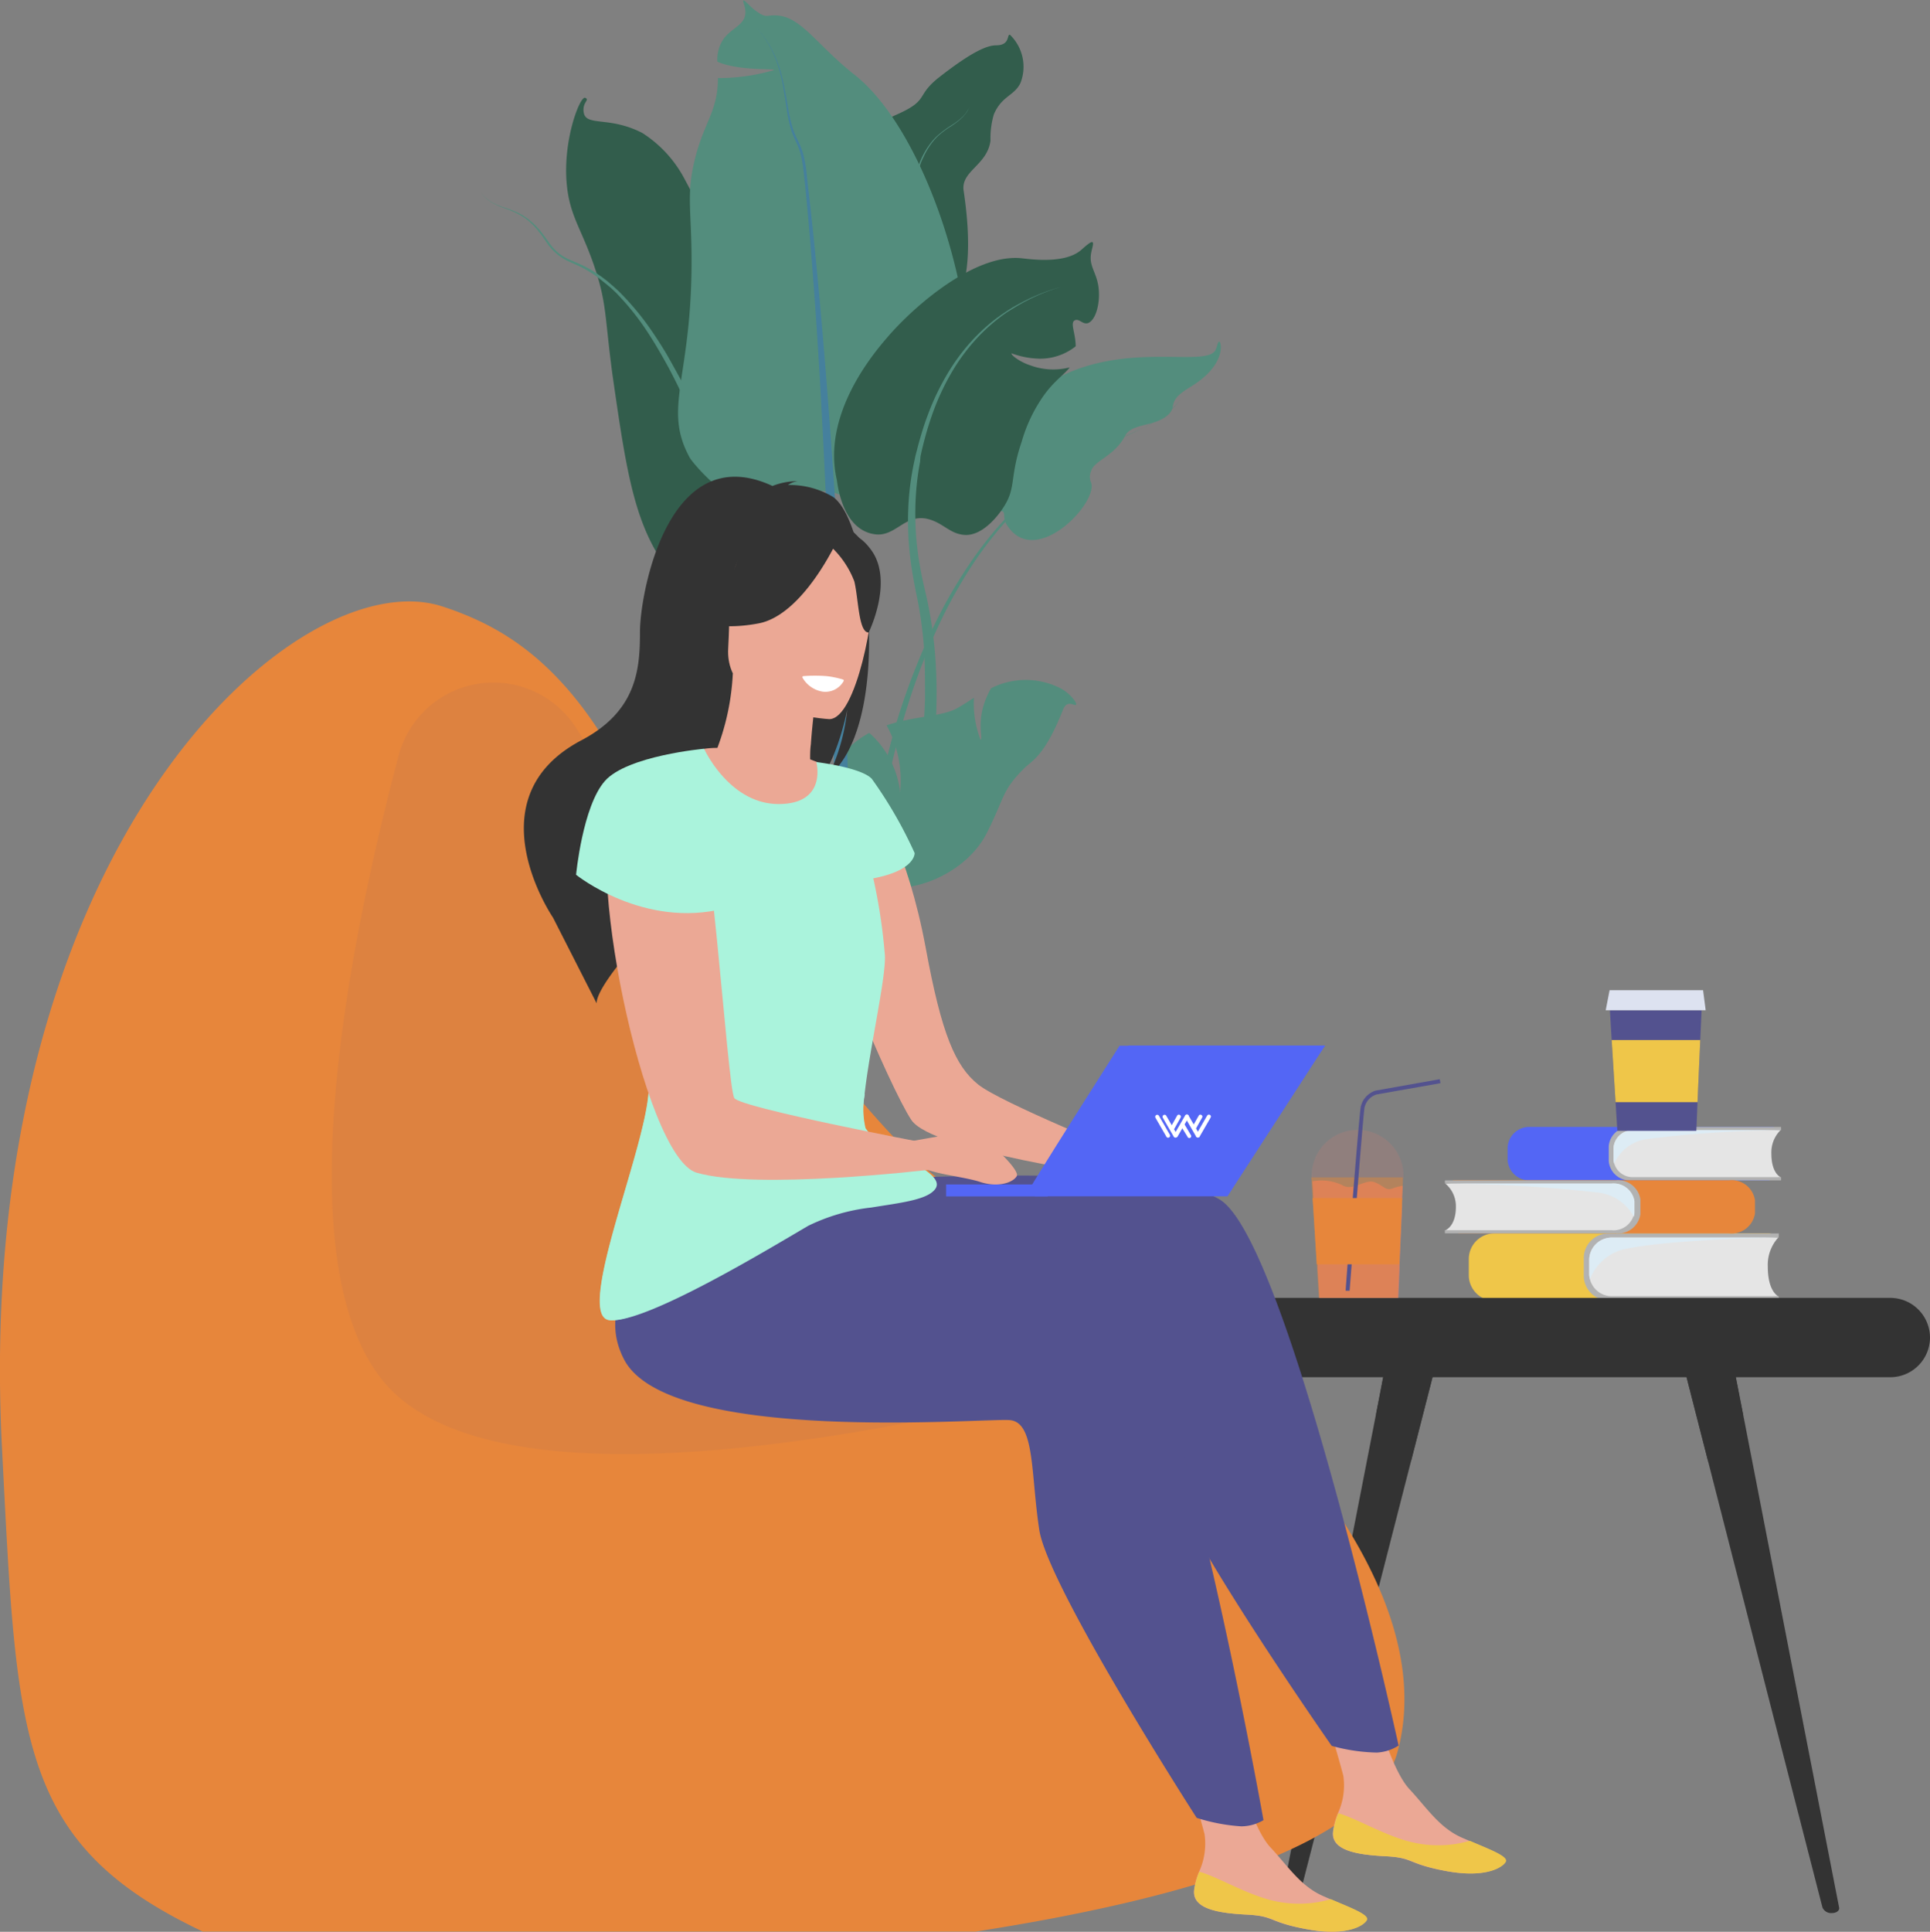<svg xmlns="http://www.w3.org/2000/svg" viewBox="0 0 183.96 184.09"><rect x="0" y="0" width="183.96" height="184.09" fill="#808080" stroke="none"/><defs><style>.cls-1{isolation:isolate;}.cls-2{fill:#5366f5;}.cls-3{fill:#b2b2b2;}.cls-4{fill:#e5e5e5;}.cls-5{fill:#ddecf5;mix-blend-mode:multiply;}.cls-6{fill:#efc649;}.cls-15,.cls-7{fill:#e7863b;}.cls-8{fill:#538d7d;}.cls-9{fill:#325d4c;}.cls-10{fill:#45809d;}.cls-11{fill:#333;}.cls-12{fill:#53528f;}.cls-13{fill:#dde2f0;}.cls-14,.cls-16{fill:#d47e74;}.cls-15{opacity:0.5;}.cls-16{opacity:0.2;}.cls-17{fill:#dd8240;}.cls-18{fill:#eba895;}.cls-19{fill:#aaf3dc;}.cls-20{fill:#fff;}</style></defs><g class="cls-1"><g id="Calque_2" data-name="Calque 2"><g id="Calque_1-2" data-name="Calque 1"><path class="cls-2" d="M168.5,107.55h.92a1,1,0,0,0-.54-.16h-23a2.07,2.07,0,0,0-2.18,1.93v1.23a2.07,2.07,0,0,0,2.18,1.93h22.78Z"/><path class="cls-3" d="M155.42,107.39a2,2,0,0,0-2.08,1.85v1.39a2,2,0,0,0,2.08,1.85h14.35v-.31h-.06l-3.65-.31-.74-2.56s1.43-1.42,1.52-1.45,2.87-.15,2.87-.15h.06v-.31Z"/><path class="cls-4" d="M168.84,109.93a3,3,0,0,1,.87-2.23h-14a1.82,1.82,0,0,0-1.92,1.7v1.07a1.82,1.82,0,0,0,1.92,1.7h14S168.84,111.81,168.84,109.93Z"/><path class="cls-5" d="M153.8,109.4v1.07a1.4,1.4,0,0,0,.06.41,4,4,0,0,1,3.1-2.33,109.11,109.11,0,0,1,12.75-.85h-14A1.82,1.82,0,0,0,153.8,109.4Z"/><path class="cls-6" d="M168.13,117.74h1a1,1,0,0,0-.62-.21H142.48A2.45,2.45,0,0,0,140,120v1.53a2.45,2.45,0,0,0,2.47,2.43h25.78Z"/><path class="cls-3" d="M153.32,117.54a2.34,2.34,0,0,0-2.36,2.32v1.73a2.34,2.34,0,0,0,2.36,2.32h16.23v-.39h-.06l-4.13-.38-.83-3.21s1.61-1.77,1.71-1.82,3.25-.18,3.25-.18h.06v-.39Z"/><path class="cls-4" d="M168.5,120.71a3.87,3.87,0,0,1,1-2.78H153.65a2.15,2.15,0,0,0-2.17,2.13v1.33a2.15,2.15,0,0,0,2.17,2.13h15.84S168.5,123.08,168.5,120.71Z"/><path class="cls-5" d="M151.48,120.06v1.33a2.09,2.09,0,0,0,.07.51,4.64,4.64,0,0,1,3.5-2.91c4.55-.92,14.44-1.06,14.44-1.06H153.65A2.15,2.15,0,0,0,151.48,120.06Z"/><path class="cls-7" d="M139.15,112.63H138.1a1.24,1.24,0,0,1,.62-.16h26.09a2.25,2.25,0,0,1,2.47,1.92v1.22a2.25,2.25,0,0,1-2.47,1.92H139Z"/><path class="cls-3" d="M154,112.48a2.15,2.15,0,0,1,2.36,1.83v1.38a2.15,2.15,0,0,1-2.36,1.84H137.72v-.31h.06l4.13-.3.84-2.55s-1.61-1.4-1.72-1.44-3.25-.15-3.25-.15h-.06v-.3Z"/><path class="cls-4" d="M138.77,115a2.82,2.82,0,0,0-1-2.21h15.84a2,2,0,0,1,2.17,1.69v1.06a2,2,0,0,1-2.17,1.69H137.78S138.77,116.87,138.77,115Z"/><path class="cls-5" d="M155.79,114.47v1.06a1.4,1.4,0,0,1-.06.41,4.47,4.47,0,0,0-3.51-2.31,139.7,139.7,0,0,0-14.44-.85h15.84A2,2,0,0,1,155.79,114.47Z"/><path class="cls-8" d="M104,46a1.36,1.36,0,0,1,0-1.1c.25-1,2.24-1.43,3.24-3.37.64-1.23,2.81-.83,4.1-2,.91-.84-.21-1.26,2.08-2.63,3.47-2.08,3-4.28,2.81-4.34s-.19.57-.45.91c-1.24,1.58-9.45-1.26-16.39,3.38a12.35,12.35,0,0,0-5.67,8.31c-.4,2.56.44,3.86,1.35,3.62,1.08-.29.28.43,1,1.39C98.8,54.13,104.67,47.9,104,46Z"/><path class="cls-9" d="M65.6,56.43c3.39,3.26,5.9.71,8.07-1.89.52-.63,2,1.61,3.86-.75,2.87-3.72-.88-8.89-4.79-20.55A148.28,148.28,0,0,0,65.22,17a11.58,11.58,0,0,0-4-4.33c-3.14-1.62-5.35-.6-5.58-1.94-.17-1,.62-1.2.14-1.41S53.69,13.2,54,17.3c.24,3.21,1.39,4.4,2.62,8s1,4.76,1.76,10.42C59.92,46.41,60.69,51.71,65.6,56.43Z"/><path class="cls-8" d="M81,94.48c.28-2.85.57-5.69,1-8.53s.81-5.67,1.37-8.49,1.23-5.6,2-8.35a66.7,66.7,0,0,1,3-8.07,47.13,47.13,0,0,1,4.18-7.51,35.54,35.54,0,0,1,5.67-6.45,30,30,0,0,1,7.15-4.71l1-.44,1-.43c.66-.29,1.3-.58,1.94-.91a16.13,16.13,0,0,0,1.83-1.1A7.67,7.67,0,0,0,112.57,38,7.4,7.4,0,0,1,111,39.51a15,15,0,0,1-1.82,1.14c-.63.34-1.28.64-1.93.94l-1,.44-1,.46a30.14,30.14,0,0,0-7,4.79,35.25,35.25,0,0,0-5.52,6.48,47,47,0,0,0-4,7.5,63.25,63.25,0,0,0-2.81,8c-.78,2.74-1.4,5.52-1.91,8.31s-.91,5.62-1.23,8.45-.58,5.67-.81,8.51Z"/><path class="cls-9" d="M81,14.75a7.91,7.91,0,0,0,6,1.73,10.92,10.92,0,0,1-5.41-2.57,10,10,0,0,1,3.9-3c3.17-1.41,1.71-1.75,4.08-3.59,3.11-2.42,4.52-3,5.38-3,1.38,0,1-1.12,1.32-1a4.24,4.24,0,0,1,1,4.58c-.58,1.23-1.79,1.23-2.54,3a8,8,0,0,0-.32,2.5c-.31,2.36-2.84,2.89-2.56,4.77,1.65,11.09-1.83,13-5.16,14.25-1.83.67-2.1-1-3.17-.39C80.72,33.61,76.55,21.8,81,14.75Z"/><path class="cls-8" d="M81.46,7.13c-3.46-2.72-5-5.38-7.21-5.64C73,1.34,73.16,1.86,72,1c-.54-.4-1-1-1.13-.95s.25.64.17,1.3c-.11,1-1.26,1.34-2,2.26a3.44,3.44,0,0,0-.66,2.27c2.13.94,5.84.6,5.33.82a19,19,0,0,1-5.28.74c0,3.26-1.37,4.18-2.26,8-.68,2.91-.33,4.34-.26,8.34.19,12.2-2.84,14.89-.18,19.81.3.55,3.87,4.83,7.09,4.86,1.93,0,2.5-1.51,5-1.65s3.22,1.26,5.73,1.48c0,0,1.7.25,5-1.91C96.88,40.85,90.4,14.17,81.46,7.13Z"/><path class="cls-9" d="M104.68,27.2c-.23-1.35-.91-1.89-.67-3.12.08-.44.26-.89.12-1s-.8.5-1,.67c-1.54,1.46-5,.94-5.75.86-4.4-.47-10.16,4.44-12.84,7.58-1.25,1.46-6.21,7.27-4.78,13.52.06.23.44,4.75,3.61,5.2,2,.29,2.88-2,5.09-1.45,1.45.38,2.06,1.39,3.42,1.51,1.8.17,3.37-2,3.73-2.57,1.29-1.92.59-2.85,1.77-6.3a14.63,14.63,0,0,1,2.14-4.46c1-1.38,1.9-1.92,2.44-2.63a6.31,6.31,0,0,1-3.8-.21c-1-.33-1.84-1-1.74-1.13a8.19,8.19,0,0,0,2.64.51A5.44,5.44,0,0,0,102.53,33c0-1.21-.54-2.21-.11-2.46s.75.41,1.28.25C104.49,30.5,104.93,28.71,104.68,27.2Z"/><path class="cls-8" d="M94.09,79.32c1.73-3.45,1.4-4,3.59-6.16.7-.69,1.89-1.1,3.64-5.53.4-1,1.09-.32,1.24-.47s-.66-1.25-1.77-1.71a7.29,7.29,0,0,0-6.33.14c-1.63,2.88-.68,4.78-1,4.91a9.7,9.7,0,0,1-.63-4c-.59.37-1.12.73-1.62,1-1.44.8-4.08.73-6.7,1.62a11,11,0,0,1,1.28,6.43s0-.29-.06-.53a8.94,8.94,0,0,0-2.87-5.18,9.12,9.12,0,0,0-3.65,3.61,5.45,5.45,0,0,0-.79,4c.42,2,2.72,1.37,2.63,2.83C80.59,87,91.11,85.29,94.09,79.32Z"/><path class="cls-8" d="M82,93a96.87,96.87,0,0,0,5.17-17.35,59.09,59.09,0,0,0,1-9c0-1.51,0-3-.07-4.52a39.71,39.71,0,0,0-.55-4.48c-.07-.37-.14-.73-.22-1.11s-.15-.75-.22-1.12c-.14-.76-.26-1.52-.35-2.29a28.41,28.41,0,0,1-.19-4.61,26,26,0,0,1,.58-4.57l.12-.57.15-.56c.09-.37.19-.73.3-1.1q.31-1.11.72-2.19a23.52,23.52,0,0,1,2-4.13,18.69,18.69,0,0,1,2.84-3.6,17.65,17.65,0,0,1,1.74-1.5l.46-.33.48-.32c.32-.21.65-.41,1-.6a18.93,18.93,0,0,1,4.22-1.73A18.67,18.67,0,0,0,97,29.13c-.32.19-.64.39-1,.61l-.46.32-.45.35a17.44,17.44,0,0,0-1.69,1.52,18.78,18.78,0,0,0-2.72,3.61,23.19,23.19,0,0,0-1.88,4.12q-.37,1.06-.66,2.16c-.1.37-.19.74-.28,1.11l-.12.55L87.7,44a26,26,0,0,0-.45,4.49,28.26,28.26,0,0,0,.28,4.5c.11.74.24,1.48.4,2.22.08.37.16.74.25,1.11s.17.74.25,1.12A41.59,41.59,0,0,1,89.1,62c.13,1.53.19,3.07.17,4.61a60,60,0,0,1-.82,9.18,98.74,98.74,0,0,1-4.84,17.73Z"/><path class="cls-8" d="M77.11,94.85A181.44,181.44,0,0,0,74.93,73.3a178.09,178.09,0,0,0-4.64-21.18q-.75-2.61-1.61-5.18t-1.86-5.1c-.66-1.68-1.39-3.33-2.17-5-.4-.81-.81-1.62-1.25-2.4s-.89-1.57-1.38-2.33a24.79,24.79,0,0,0-3.33-4.24l-.49-.46L57.7,27l-.53-.42c-.17-.14-.36-.27-.54-.4l-.57-.36a6.55,6.55,0,0,0-.58-.32c-.4-.21-.82-.38-1.23-.57a4.68,4.68,0,0,1-1.18-.74,5.25,5.25,0,0,1-.91-1l-.38-.56c-.13-.19-.27-.37-.41-.54a6.63,6.63,0,0,0-.94-1,5.57,5.57,0,0,0-1.12-.74,9.14,9.14,0,0,0-1.25-.52,7.25,7.25,0,0,1-1.24-.56,3.57,3.57,0,0,1-.54-.42,4.47,4.47,0,0,1-.44-.52,4.43,4.43,0,0,0,.45.51,4.26,4.26,0,0,0,.54.41,6.9,6.9,0,0,0,1.25.53,9.79,9.79,0,0,1,1.27.49A5.78,5.78,0,0,1,50.5,21a7.41,7.41,0,0,1,1,1l.42.54.39.55a5,5,0,0,0,.9,1,4.53,4.53,0,0,0,1.14.68c.41.18.84.35,1.25.55.21.1.41.21.61.32s.4.23.59.36l.56.39.55.42.52.45c.17.14.34.31.51.46a26,26,0,0,1,3.46,4.23c.51.76,1,1.54,1.44,2.33s.89,1.59,1.31,2.4c.82,1.62,1.58,3.28,2.29,5s1.36,3.38,2,5.09,1.18,3.44,1.72,5.18A179,179,0,0,1,76.2,73.09a183.26,183.26,0,0,1,2.62,21.68Z"/><path class="cls-8" d="M80.9,91.85a181.78,181.78,0,0,1-3.17-21.43,178.28,178.28,0,0,1-.68-21.68c.06-1.8.16-3.61.29-5.41s.32-3.6.56-5.4.52-3.57.89-5.34c.19-.88.39-1.76.62-2.64s.48-1.73.77-2.59a24.36,24.36,0,0,1,2.19-4.92c.12-.19.23-.39.36-.57l.38-.56.41-.54c.13-.18.28-.34.43-.52l.46-.49c.16-.15.32-.31.49-.45.33-.3.69-.57,1-.86a4.51,4.51,0,0,0,1-1,5.72,5.72,0,0,0,.63-1.23c.08-.21.16-.43.23-.64s.17-.42.27-.62a6.8,6.8,0,0,1,.67-1.17,5.63,5.63,0,0,1,.9-1A9.62,9.62,0,0,1,90.7,12a7.26,7.26,0,0,0,1.07-.85,4.45,4.45,0,0,0,.42-.53,4.39,4.39,0,0,0,.29-.62,2.92,2.92,0,0,1-.31.61,3,3,0,0,1-.42.52,6.68,6.68,0,0,1-1.08.82,10.75,10.75,0,0,0-1.11.8,5.51,5.51,0,0,0-.94,1,7.76,7.76,0,0,0-.71,1.17q-.15.31-.27.63c-.09.21-.17.43-.25.63a5.56,5.56,0,0,1-.63,1.18,4.92,4.92,0,0,1-.94.94c-.36.27-.73.54-1.08.83-.18.15-.34.31-.51.46s-.33.33-.48.5-.31.34-.45.52l-.43.54-.39.56c-.14.18-.26.38-.38.57a25.41,25.41,0,0,0-2.33,4.95c-.3.86-.58,1.73-.83,2.61s-.47,1.76-.67,2.65c-.41,1.77-.74,3.56-1,5.36s-.49,3.61-.66,5.42-.31,3.63-.41,5.45a178.36,178.36,0,0,0,.26,21.81,182.1,182.1,0,0,0,2.77,21.67Z"/><path class="cls-10" d="M78.89,94.7c.33-3.84.49-7.71.57-11.59s.08-7.76,0-11.64c-.09-7.77-.35-15.54-.7-23.3S78,32.65,77.38,24.9c-.15-1.94-.31-3.88-.5-5.81l-.14-1.45-.16-1.45a13.57,13.57,0,0,0-.24-1.42,6.83,6.83,0,0,0-.51-1.34c-.1-.22-.2-.45-.29-.68s-.16-.46-.22-.7a14.15,14.15,0,0,1-.3-1.44c-.15-1-.28-1.92-.47-2.87A12.76,12.76,0,0,0,73.67,5a9.49,9.49,0,0,0-1.61-2.41A9.65,9.65,0,0,1,73.72,5a12.9,12.9,0,0,1,.93,2.77c.22,1,.36,1.91.53,2.87A13.68,13.68,0,0,0,75.5,12c.07.23.14.46.23.68s.19.44.3.66a7.1,7.1,0,0,1,.54,1.37,12,12,0,0,1,.28,1.45L77,17.6l.17,1.45c.22,1.94.42,3.87.61,5.81.75,7.74,1.34,15.5,1.85,23.26s.89,15.54,1.12,23.32c.11,3.89.18,7.79.18,11.69s-.1,7.8-.36,11.71Z"/><path class="cls-10" d="M96.34,132.93a108.77,108.77,0,0,0-1.25-13.6,85.19,85.19,0,0,0-3.15-13.28,63.15,63.15,0,0,0-2.46-6.38,49.09,49.09,0,0,0-3.2-6,33.56,33.56,0,0,0-4.15-5.42c-.39-.41-.81-.8-1.2-1.23s-.75-.86-1.1-1.32a12.62,12.62,0,0,1-1-1.42,6,6,0,0,1-.37-.77,2.44,2.44,0,0,1-.19-.84,2.35,2.35,0,0,0,.2.83,7.79,7.79,0,0,0,.39.76,13.52,13.52,0,0,0,1,1.4c.36.45.73.88,1.13,1.29s.81.8,1.21,1.21a33.7,33.7,0,0,1,4.29,5.37,51.08,51.08,0,0,1,3.34,6,66.43,66.43,0,0,1,2.6,6.37,86.36,86.36,0,0,1,3.43,13.33,108.43,108.43,0,0,1,1.53,13.68Z"/><path class="cls-6" d="M110.44,130.44H88.12A1.17,1.17,0,0,0,87,131.62v2.88a1.17,1.17,0,0,0,1.17,1.18h.49L89.86,154a1.76,1.76,0,0,0,1.77,1.76h15.31A1.76,1.76,0,0,0,108.7,154L110,135.68h.49a1.18,1.18,0,0,0,1.18-1.18v-2.88A1.18,1.18,0,0,0,110.44,130.44Z"/><polygon class="cls-6" points="109.71 139.2 109.95 135.66 88.67 135.66 109.71 139.2"/><path class="cls-11" d="M180.19,131.24H114.52a3.79,3.79,0,0,1-3.78-3.78h0a3.79,3.79,0,0,1,3.78-3.78h65.67a3.79,3.79,0,0,1,3.77,3.78h0A3.79,3.79,0,0,1,180.19,131.24Z"/><path class="cls-11" d="M136.55,131.21l-2.08,8.12h0l-5.75,22.44-5.14,20a.9.9,0,0,1-.93.53c-.4,0-.71-.24-.66-.51l4.43-22.73,4.74-24.32.71-3.67Z"/><path class="cls-11" d="M134.47,139.33c.27-3.49-3.31-4.54-3.31-4.54l.71-3.67,4.68.09Z"/><path class="cls-11" d="M160.75,131.21l2.08,8.12h0l5.74,22.44,5.14,20a.9.9,0,0,0,.93.53c.4,0,.71-.24.66-.51l-4.43-22.73-4.73-24.32-.72-3.67Z"/><path class="cls-11" d="M162.83,139.33c-.28-3.49,3.31-4.54,3.31-4.54l-.72-3.67-4.67.09Z"/><polygon class="cls-12" points="162.19 96.27 162.06 99.11 161.8 105.03 161.69 107.76 154.16 107.76 153.99 105.03 153.62 99.11 153.45 96.27 162.19 96.27"/><polygon class="cls-13" points="162.33 94.36 153.42 94.36 153.05 96.27 162.58 96.27 162.33 94.36"/><polygon class="cls-6" points="162.06 99.11 161.8 105.03 153.99 105.03 153.62 99.11 162.06 99.11"/><path class="cls-14" d="M133.7,113l-.06,1.17,0,.85-.24,5.46,0,.47-.12,2.73h-7.52l-.17-2.73,0-.47-.34-5.46-.06-.85-.09-1.55,0-.05a4.67,4.67,0,0,1,2.81.35c1.05.67,2.2-.64,3.15-.25s1,.86,1.79.54A3.83,3.83,0,0,1,133.7,113Z"/><polygon class="cls-15" points="133.73 112.19 133.7 113 133.65 114.17 133.61 115.02 133.37 120.48 133.35 120.95 133.23 123.68 125.71 123.68 125.54 120.95 125.51 120.48 125.17 115.02 125.11 114.17 125.02 112.62 124.99 112.19 133.73 112.19"/><path class="cls-16" d="M133.78,112.19v-.14a4.38,4.38,0,0,0-8.76,0s0,.09,0,.14Z"/><path class="cls-12" d="M128.64,123l-.38,0c0-.24,1.25-16.44,1.44-17.52a2.1,2.1,0,0,1,1.41-1.55h0l6.12-1.09.07.38-6.11,1.08a1.69,1.69,0,0,0-1.13,1.25C129.89,106.56,128.65,122.93,128.64,123Z"/><polygon class="cls-7" points="133.65 114.17 133.61 115.02 133.37 120.48 125.51 120.48 125.17 115.02 125.11 114.17 133.65 114.17"/><path class="cls-7" d="M133.19,167c-2.44,8.83-20.48,14-40.21,17.07H19.34C1.59,175.68,1.62,165.66.19,138c-2.94-57.16,28.16-84.76,42-80.2.58.19,1.17.39,1.76.63,4,1.57,8.55,4.33,12.94,10.92,0,0,13.78,22.22,25.12,35.46,3.65,4.27,7,7.61,9.65,9a.31.31,0,0,0,.1,0,3.62,3.62,0,0,0,.4.19c6,2.66,14.48,8.24,22.22,15.27h0C126.4,140.19,136.63,154.58,133.19,167Z"/><path class="cls-17" d="M112.4,129.28c-10.32,3.07-63.46,17.9-76,2.18C27.38,120.07,33,90.89,38,72a9.34,9.34,0,0,1,16.76-2.86,2.14,2.14,0,0,0,.13.19S68.69,91.56,80,104.8c3.28,4.19,6.52,7.42,9.65,9a.31.31,0,0,0,.1,0,3.62,3.62,0,0,0,.4.19C96.19,116.67,104.66,122.25,112.4,129.28Z"/><path class="cls-18" d="M83.5,76.49s3,4.47,4.74,13.86c1.51,8.22,2.83,11.26,5,13S107.56,110,107.56,110l-.91,2.13s-17.78-2.42-19.78-5.4-9.61-20.53-9-24.57S83.5,76.49,83.5,76.49Z"/><path class="cls-18" d="M127.05,174.59c-.16,1.74,2.25,2.16,5,2.3s2,.71,5.78,1.41,5.37-.36,5.65-.88-1.53-1.18-3.43-2l-.72-.31c-2.14-.94-3.34-2.85-5-4.63s-3.08-7.07-3.08-7.07l-5.21-1.12s1.46,4.85,2,6.93a6.39,6.39,0,0,1-.53,3.61A7.1,7.1,0,0,0,127.05,174.59Z"/><path class="cls-6" d="M132.1,176.89c2.8.14,2,.71,5.78,1.41s5.37-.36,5.65-.88-1.53-1.18-3.43-2l0,0a10.94,10.94,0,0,1-5.81.06c-2.53-.68-5-2.2-6.73-2.69a7.1,7.1,0,0,0-.48,1.75C126.89,176.33,129.3,176.75,132.1,176.89Z"/><path class="cls-12" d="M75.19,112.84s34.61-2.61,41.12,1.5,17,52,17,52a4.23,4.23,0,0,1-2.09.67,17.27,17.27,0,0,1-4.29-.64s-15-21.43-16.07-26.83-.8-10.21-3.21-10.34-32.44,3.65-37-4.35a18.46,18.46,0,0,1-.79-15.93Z"/><path class="cls-18" d="M113.81,180.15c-.16,1.74,2.25,2.16,5,2.3s2,.71,5.78,1.4,5.37-.35,5.65-.87-1.54-1.18-3.44-2l-.71-.31c-2.14-.94-3.34-2.86-5-4.63s-3.07-7.07-3.07-7.07l-5.21-1.12s1.46,4.85,2,6.92a6.43,6.43,0,0,1-.53,3.62A6.58,6.58,0,0,0,113.81,180.15Z"/><path class="cls-6" d="M118.86,182.45c2.8.14,2,.71,5.78,1.4s5.37-.35,5.65-.87-1.54-1.18-3.44-2l0,0a10.88,10.88,0,0,1-5.81.07c-2.54-.69-5-2.2-6.73-2.69a6.58,6.58,0,0,0-.48,1.75C113.65,181.89,116.06,182.31,118.86,182.45Z"/><path class="cls-12" d="M68.41,115s30.74,1.46,37.09,5.82,14.93,52.63,14.93,52.63a4.24,4.24,0,0,1-2.11.59,17.64,17.64,0,0,1-4.26-.81s-14.17-22-15-27.44-.4-10.24-2.8-10.46-32.55,2.39-36.78-5.79S68.41,115,68.41,115Z"/><path class="cls-11" d="M79.36,47.33a8,8,0,0,0-4.25-1.11,2,2,0,0,1,.94-.37,6.65,6.65,0,0,0-2.42.46C63.64,41.68,61,56.66,61,60.19s-.26,7.55-5.59,10.36c-10.48,5.52-2.7,16.89-2.7,16.89s4.16,8.17,4.16,8.17c-.07-2.85,14-16.94,21.12-21,1.82-2.34,2.7-6.62,2.77-7A19,19,0,0,1,78.94,74C85.07,69.1,83,49.71,79.36,47.33Z"/><path class="cls-18" d="M77.81,72.59l-.59-.23c0-.45,0-.94.07-1.43.15-2.25.49-4.62.49-4.62l-7.48-2-.45-.12a23.19,23.19,0,0,1-1.47,7.08c-.77,0-1.26.09-1.26.09-.13.44,3.18,7.28,7.54,7.46C76.09,78.86,80,73.51,77.81,72.59Z"/><path class="cls-11" d="M69.57,63.43a22.26,22.26,0,0,1-2.32-6.7c-.24-2.17,1.38-10,9.29-8.37a10.88,10.88,0,0,1,4.39,2c1.65,1.29,4,4,.73,10.73l-.89,2.3Z"/><path class="cls-18" d="M79.05,68.53s-10-.5-9.64-6.75-.61-10.53,5.82-10.47,7.53,2.52,7.9,4.64S81.67,68.5,79.05,68.53Z"/><path class="cls-11" d="M79.82,51.46s-3.24,7.15-7.53,7.95-6-.45-6-.45a12,12,0,0,0,4.37-6.79S78,47.83,79.82,51.46Z"/><path class="cls-11" d="M79.1,52a8.81,8.81,0,0,1,2.33,3.4c.4,1.62.4,4.91,1.37,4.87,0,0,2.4-4.85.26-7.83C80.79,49.3,79.1,52,79.1,52Z"/><path class="cls-19" d="M89.1,113.36c-.81,1-3.35,1.27-6.06,1.71a18.23,18.23,0,0,0-6,1.74c-3.63,2.12-15.46,9.31-18.93,9-1.34-.12-1.09-2.69-.28-6.1,1.29-5.38,4-12.84,4-16.09a94.16,94.16,0,0,1,1.38-10.77c.06-.38.13-.77.19-1.17,1.56-9.32,3.72-20.31,3.72-20.31s2.4,5.25,7.09,5.25,3.6-4,3.6-4,4.28.51,5.29,1.6a41.1,41.1,0,0,1,4.08,7.07s.11,1.64-3.94,2.41a53.28,53.28,0,0,1,1.11,7.39c.08,2.19-1.49,9-1.95,13.27a7.72,7.72,0,0,0,.07,3.22,6.19,6.19,0,0,0,2.47,2C87.23,110.92,90.07,112.2,89.1,113.36Z"/><path class="cls-19" d="M84.94,109.59c2.6,4.43-7,5.76-8.63,6.69-3.62,2.13-14.7,9.84-18.17,9.51-1.34-.12-1.09-2.69-.28-6.1,1.29-5.38,4-12.84,4-16.09a94.16,94.16,0,0,1,1.38-10.77l4.17-4s4.48,11.56,8.74,13.45a36.27,36.27,0,0,0,6.28,2,7.72,7.72,0,0,0,.07,3.22A6.19,6.19,0,0,0,84.94,109.59Z"/><path class="cls-18" d="M65.83,74.81s-3.56-2.17-7,1.94,2.46,33.51,7.57,35c5.68,1.67,22.09-.27,22.09-.27l-.32-2.57S70.69,105.58,70,104.65,67.65,75.28,65.83,74.81Z"/><path class="cls-19" d="M67.12,71.35s-7.33.66-9.46,3.07-2.75,8.94-2.75,8.94,6.45,5.21,14.23,3.19Z"/><rect class="cls-2" x="90.18" y="112.87" width="9.68" height="1.14"/><path class="cls-2" d="M97.81,113.86c.09-.38,8.9-14.21,8.9-14.21H126.3l-9.83,13.84Z"/><path class="cls-2" d="M98.63,114c.1-.38,8.93-14.37,8.93-14.37H126.3L117,114Z"/><path class="cls-2" d="M115.15,106.88a1.56,1.56,0,0,1-1.36,1,.71.71,0,0,1-.67-1,1.58,1.58,0,0,1,1.37-1A.69.69,0,0,1,115.15,106.88Z"/><path class="cls-18" d="M86.73,108.78s5.68-1.1,6.33-.82,4.22,3.48,3.85,4.12-1.83,1.1-3.49.55-5.22-.82-5.87-1.65A5.35,5.35,0,0,1,86.73,108.78Z"/><rect class="cls-20" x="109.59" y="107.13" width="2.46" height="0.38" rx="0.18" transform="translate(148.35 -42.31) rotate(60)"/><rect class="cls-20" x="110.29" y="107.13" width="2.46" height="0.38" rx="0.18" transform="translate(148.7 -42.92) rotate(60)"/><rect class="cls-20" x="113.47" y="107.11" width="2.46" height="0.38" rx="0.18" transform="translate(264.98 61.62) rotate(120)"/><rect class="cls-20" x="111.37" y="107.11" width="2.46" height="0.38" rx="0.18" transform="translate(261.83 63.43) rotate(120)"/><rect class="cls-20" x="112.42" y="107.13" width="2.46" height="0.38" rx="0.18" transform="translate(149.77 -44.77) rotate(60)"/><path class="cls-20" d="M113.18,108.31l-.62-1a.19.19,0,0,1,.07-.26h0a.19.19,0,0,1,.26.07l.62,1.05a.18.18,0,0,1-.07.26h0A.19.19,0,0,1,113.18,108.31Z"/><path class="cls-20" d="M111.6,107.38l.6-1.07a.18.18,0,0,1,.26-.06h0a.18.18,0,0,1,.07.25l-.6,1.07a.19.19,0,0,1-.26.07h0A.19.19,0,0,1,111.6,107.38Z"/><path class="cls-20" d="M113.65,107.38l.61-1.07a.17.17,0,0,1,.25-.06h0a.17.17,0,0,1,.07.25l-.6,1.07a.19.19,0,0,1-.26.07h0A.19.19,0,0,1,113.65,107.38Z"/><path class="cls-20" d="M76.5,64.59a.1.1,0,0,1,.08-.16,14.2,14.2,0,0,1,2.2,0,8.86,8.86,0,0,1,1.56.32.11.11,0,0,1,.07.16,2,2,0,0,1-2,1A2.71,2.71,0,0,1,76.5,64.59Z"/></g></g></g></svg>